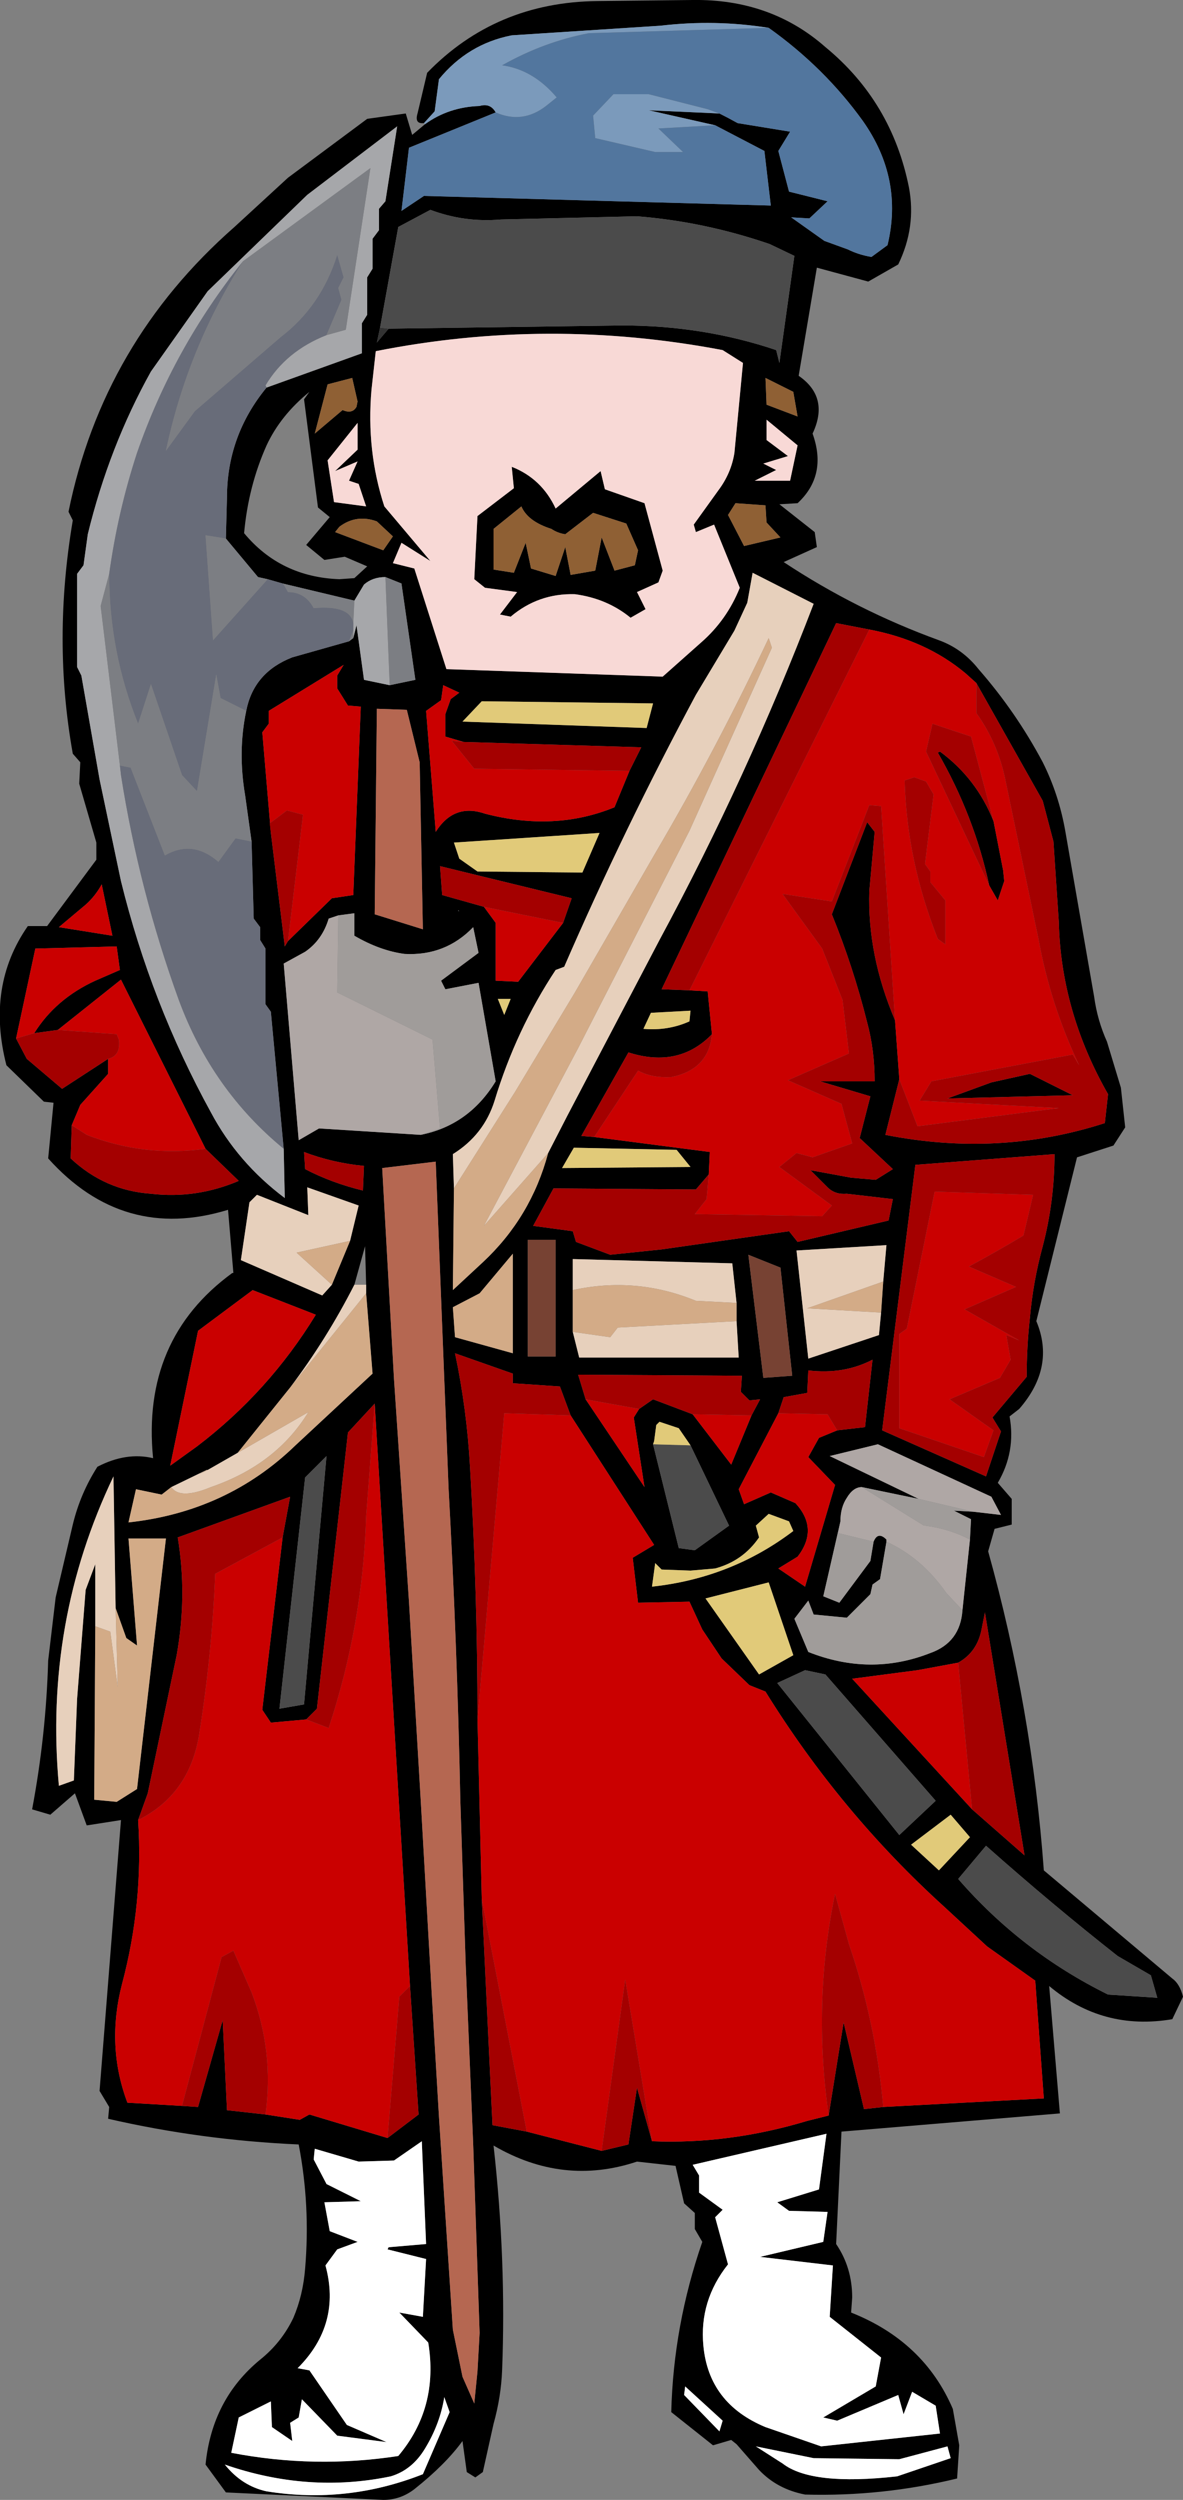 <?xml version="1.0" encoding="UTF-8" standalone="no"?>
<svg xmlns:xlink="http://www.w3.org/1999/xlink" height="116.75px" width="55.25px" xmlns="http://www.w3.org/2000/svg">
  <rect width="100%" height="100%" fill="#808080" stroke="none"/>
  <g transform="matrix(1.0, 0.0, 0.0, 1.0, 27.6, 58.4)">
    <path d="M-7.8 -52.65 Q-8.25 -52.6 -8.1 -53.1 L-7.65 -55.0 Q-4.45 -58.3 0.3 -58.35 L4.75 -58.4 Q8.4 -58.45 10.95 -56.2 14.05 -53.65 14.85 -49.65 15.2 -47.8 14.35 -46.05 L12.95 -45.25 10.55 -45.9 9.7 -40.85 Q11.15 -39.85 10.35 -38.15 11.05 -36.2 9.65 -34.9 L8.8 -34.85 10.45 -33.55 10.55 -32.85 9.0 -32.15 Q12.4 -29.9 16.25 -28.5 17.35 -28.1 18.1 -27.15 19.85 -25.15 21.1 -22.8 21.85 -21.3 22.15 -19.6 L23.5 -11.85 Q23.65 -10.75 24.1 -9.75 L24.75 -7.6 24.95 -5.75 24.4 -4.9 22.7 -4.35 20.8 3.3 Q21.7 5.45 20.0 7.4 L19.55 7.75 Q19.85 9.4 19.0 10.85 L19.65 11.6 19.65 12.8 18.85 13.0 18.55 14.05 Q20.6 21.4 21.15 28.95 L27.15 34.0 Q27.5 34.25 27.65 34.85 L27.15 35.9 Q23.9 36.45 21.4 34.35 L21.9 40.3 11.7 41.15 11.45 46.4 Q12.2 47.5 12.2 48.9 L12.15 49.6 Q15.55 50.95 16.9 54.1 L17.2 55.8 17.1 57.35 Q13.6 58.2 10.0 58.1 8.7 57.85 7.85 56.95 L6.8 55.75 6.55 55.55 5.7 55.8 3.75 54.25 Q3.85 50.2 5.2 46.3 L4.85 45.7 4.85 44.95 4.35 44.5 3.95 42.75 2.15 42.55 Q-1.3 43.7 -4.55 41.8 -3.95 47.15 -4.15 52.3 -4.2 53.55 -4.55 54.8 L-5.05 57.05 -5.4 57.3 -5.8 57.05 -6.0 55.6 Q-6.8 56.7 -8.25 57.85 -8.9 58.35 -9.7 58.35 L-17.05 58.0 -18.0 56.7 Q-17.7 53.65 -15.45 51.8 -14.45 51.0 -13.9 49.85 -13.45 48.8 -13.35 47.55 -13.1 44.6 -13.65 41.75 -18.2 41.55 -22.55 40.55 L-22.5 40.0 -22.95 39.25 -21.95 26.6 -23.55 26.85 -24.1 25.35 -25.25 26.35 -26.1 26.1 Q-25.45 22.65 -25.35 19.15 L-25.0 16.2 -24.2 12.8 Q-23.85 11.35 -23.05 10.1 -21.7 9.4 -20.45 9.7 -21.0 4.15 -16.75 1.05 L-16.7 1.05 -16.95 -1.9 Q-21.85 -0.4 -25.35 -4.3 L-25.1 -6.9 -25.55 -6.95 -27.3 -8.65 Q-28.25 -12.35 -26.3 -15.15 L-25.4 -15.15 -23.1 -18.25 -23.1 -19.05 -23.9 -21.8 -23.85 -22.8 -24.2 -23.2 Q-25.15 -28.5 -24.2 -34.1 L-24.4 -34.5 Q-22.8 -42.4 -16.65 -47.8 L-14.15 -50.1 -10.45 -52.85 -8.65 -53.1 -8.35 -52.1 -7.75 -52.6 Q-6.65 -53.4 -5.2 -53.45 -4.7 -53.6 -4.45 -53.15 L-8.5 -51.5 -8.85 -48.55 -7.8 -49.25 8.4 -48.8 8.1 -51.35 5.8 -52.55 2.7 -53.25 6.0 -53.1 Q6.4 -52.9 6.85 -52.65 L9.3 -52.25 8.75 -51.35 9.25 -49.45 11.05 -49.0 10.2 -48.2 9.35 -48.25 10.9 -47.15 12.0 -46.75 Q12.5 -46.5 13.1 -46.4 L13.85 -46.95 Q14.6 -50.05 12.7 -52.75 10.9 -55.25 8.3 -57.1 5.8 -57.5 3.25 -57.2 L-3.7 -56.75 Q-5.75 -56.35 -7.1 -54.7 L-7.3 -53.2 -7.8 -52.65 M-9.45 -43.05 L1.45 -43.2 Q5.25 -43.2 8.65 -42.05 L8.8 -41.45 9.5 -46.45 8.35 -47.0 Q5.3 -48.05 2.15 -48.3 L-4.2 -48.15 Q-5.9 -48.0 -7.5 -48.6 L-9.0 -47.8 -9.85 -43.1 -10.0 -42.4 -9.45 -43.05 M7.1 -41.45 L6.15 -42.05 Q-2.0 -43.6 -10.05 -42.0 L-10.25 -40.2 Q-10.5 -37.35 -9.65 -34.75 L-7.5 -32.2 -8.85 -33.05 -9.25 -32.1 -8.25 -31.85 -6.75 -27.15 3.35 -26.8 5.15 -28.4 Q6.35 -29.45 6.95 -30.95 L5.75 -33.9 4.9 -33.55 4.8 -33.9 5.95 -35.5 Q6.55 -36.3 6.7 -37.25 L7.1 -41.45 M9.45 -40.1 L8.15 -40.75 8.2 -39.5 9.65 -38.95 9.45 -40.1 M8.2 -38.8 L8.2 -37.85 9.2 -37.1 8.05 -36.75 8.65 -36.45 7.65 -35.95 9.3 -35.95 9.65 -37.6 8.2 -38.8 M6.75 -34.9 L6.4 -34.35 7.15 -32.9 8.85 -33.3 8.2 -34.0 8.15 -34.8 6.75 -34.9 M0.65 -35.55 L2.5 -34.9 3.35 -31.75 3.15 -31.2 2.15 -30.75 2.55 -29.95 1.85 -29.55 Q0.75 -30.45 -0.75 -30.65 -2.45 -30.7 -3.75 -29.6 L-4.25 -29.7 -3.45 -30.75 -4.95 -30.95 -5.45 -31.35 -5.3 -34.3 -3.6 -35.6 -3.7 -36.6 Q-2.3 -36.05 -1.65 -34.65 L0.45 -36.4 0.65 -35.55 M1.1 -31.75 L2.05 -32.0 2.2 -32.7 1.65 -33.95 0.1 -34.45 -1.2 -33.45 Q-1.55 -33.5 -1.85 -33.7 -2.95 -34.05 -3.25 -34.75 L-4.55 -33.7 -4.55 -31.8 -3.6 -31.65 -3.05 -33.05 -2.8 -31.85 -1.65 -31.5 -1.2 -32.85 -0.95 -31.55 0.2 -31.75 0.5 -33.3 1.1 -31.75 M-2.0 -4.55 L-1.1 -6.3 3.2 -14.5 Q7.3 -22.1 10.4 -30.2 L7.55 -31.65 7.3 -30.25 6.7 -28.95 4.9 -25.95 Q1.55 -19.7 -1.25 -13.25 L-1.65 -13.1 Q-3.5 -10.3 -4.5 -7.0 -5.0 -5.4 -6.45 -4.5 L-6.4 -2.9 -6.45 1.85 -5.05 0.55 Q-2.8 -1.55 -2.0 -4.55 M18.0 -26.5 L17.5 -26.95 Q15.65 -28.5 13.0 -29.0 L11.45 -29.3 3.3 -12.2 4.6 -12.15 5.45 -12.1 5.65 -10.1 Q4.1 -8.5 1.75 -9.25 L-0.45 -5.35 0.15 -5.3 5.55 -4.6 5.5 -3.55 4.9 -2.85 -1.75 -2.9 -2.7 -1.15 -0.85 -0.9 -0.7 -0.4 0.9 0.2 3.3 -0.05 9.25 -0.9 9.65 -0.4 13.9 -1.4 14.1 -2.4 11.95 -2.65 Q11.4 -2.6 11.05 -2.95 L10.25 -3.75 12.15 -3.4 13.3 -3.3 14.1 -3.8 12.55 -5.25 13.05 -7.2 10.7 -7.9 13.25 -7.9 Q13.25 -9.35 12.9 -10.65 12.25 -13.25 11.25 -15.7 L12.9 -20.0 13.25 -19.55 13.0 -16.8 Q12.9 -13.8 14.2 -10.75 L14.4 -8.0 13.75 -5.4 Q19.05 -4.35 24.0 -5.95 L24.15 -7.3 Q21.95 -11.15 21.85 -15.35 L21.6 -19.1 21.1 -21.0 18.0 -26.5 M18.6 -17.05 Q17.9 -20.3 16.2 -23.25 L16.3 -23.3 Q18.0 -22.05 18.8 -20.05 L19.25 -17.75 19.3 -17.25 19.0 -16.35 18.6 -17.05 M1.8 -22.4 L2.35 -23.5 -5.95 -23.75 -6.8 -24.0 -6.8 -25.05 -6.55 -25.75 -6.15 -26.05 -6.9 -26.4 -7.0 -25.7 -7.7 -25.2 -7.25 -19.55 Q-6.4 -20.9 -4.95 -20.4 -1.7 -19.55 1.1 -20.7 L1.8 -22.4 M4.65 -3.9 L4.0 -4.7 -0.8 -4.8 -1.35 -3.85 4.65 -3.9 M4.6 -10.7 L4.65 -11.2 2.8 -11.1 2.45 -10.35 Q3.6 -10.25 4.6 -10.7 M21.1 -0.2 Q21.65 -2.3 21.65 -4.5 L15.15 -4.0 13.6 8.4 18.45 10.55 19.15 8.45 18.75 7.8 20.35 5.9 Q20.35 4.5 20.5 3.15 20.65 1.45 21.1 -0.2 M16.65 -7.1 L18.7 -7.85 20.5 -8.25 22.5 -7.25 16.65 -7.1 M2.6 -24.4 L2.9 -25.55 -5.1 -25.65 -6.0 -24.7 2.6 -24.4 M-15.15 -40.3 L-10.7 -41.9 -10.7 -43.3 -10.45 -43.7 -10.45 -45.45 -10.2 -45.85 -10.2 -47.25 -9.9 -47.65 -9.9 -48.65 -9.6 -49.0 -9.05 -52.5 -13.25 -49.3 -17.9 -44.8 -20.55 -41.05 Q-22.5 -37.55 -23.5 -33.45 L-23.7 -32.0 -24.0 -31.6 -24.0 -27.25 -23.8 -26.85 -22.95 -22.0 -21.95 -17.25 Q-20.55 -11.55 -17.75 -6.45 -16.5 -4.1 -14.3 -2.45 L-14.35 -4.75 -14.95 -11.15 -15.2 -11.5 -15.2 -14.1 -15.45 -14.5 -15.45 -15.1 -15.75 -15.5 -15.85 -19.1 -16.15 -21.25 Q-16.5 -23.3 -16.1 -25.2 -15.75 -27.0 -13.95 -27.7 L-11.3 -28.45 -11.1 -28.6 -10.95 -29.2 -10.6 -26.65 -9.4 -26.4 -8.2 -26.65 -8.85 -31.15 -9.6 -31.45 Q-10.2 -31.45 -10.6 -31.1 L-11.05 -30.35 -14.4 -31.15 -15.1 -31.35 -15.55 -31.45 -17.05 -33.25 -17.0 -35.15 Q-17.0 -38.05 -15.15 -40.3 M-11.15 -40.75 L-12.3 -40.45 -12.9 -38.15 -11.6 -39.25 Q-11.15 -39.05 -10.95 -39.4 L-10.9 -39.65 -11.15 -40.75 M-13.15 -40.1 Q-14.5 -39.0 -15.15 -37.6 -16.0 -35.7 -16.2 -33.5 -14.5 -31.45 -11.75 -31.35 L-11.05 -31.4 -10.45 -31.95 -11.5 -32.4 -12.45 -32.25 -13.3 -32.95 -12.2 -34.25 -12.75 -34.7 -13.4 -39.75 -13.15 -40.1 M-10.9 -37.4 L-10.9 -38.65 -12.3 -36.9 -12.0 -34.95 -10.5 -34.75 -10.85 -35.8 -11.3 -35.95 -10.9 -36.85 -11.95 -36.4 -10.9 -37.4 M-11.75 -33.8 L-11.95 -33.55 -9.7 -32.7 -9.25 -33.35 -10.0 -34.05 Q-10.95 -34.4 -11.75 -33.8 M-14.15 -14.45 L-12.1 -16.45 -11.1 -16.6 -10.75 -25.4 -11.35 -25.45 -11.85 -26.25 -11.85 -26.85 -11.55 -27.35 -15.05 -25.2 -15.05 -24.6 -15.35 -24.2 -14.95 -19.5 -14.3 -14.2 -14.15 -14.45 M-8.6 -25.25 L-10.0 -25.3 -10.1 -15.7 -7.85 -15.0 -8.0 -22.8 -8.6 -25.25 M-26.0 -10.15 Q-25.0 -11.75 -23.15 -12.6 L-22.0 -13.1 -22.15 -14.2 -25.95 -14.1 -26.85 -9.9 -26.35 -8.95 -24.7 -7.55 -22.55 -8.95 -22.55 -8.25 -23.85 -6.8 -24.25 -5.85 -24.3 -4.3 Q-22.7 -2.8 -20.55 -2.65 -18.45 -2.4 -16.45 -3.25 L-18.0 -4.75 -21.95 -12.65 -24.9 -10.3 -26.0 -10.15 M-24.85 -15.1 L-22.35 -14.7 -22.85 -17.1 Q-23.15 -16.55 -23.6 -16.15 L-24.85 -15.1 M-1.3 -15.3 L-0.9 -16.45 -7.05 -17.95 -6.95 -16.6 -5.0 -16.05 -4.45 -15.3 -4.45 -12.6 -3.4 -12.55 -1.3 -15.3 M-6.15 -18.3 L-5.3 -17.7 -0.4 -17.65 0.4 -19.5 -6.4 -19.05 -6.15 -18.3 M-6.15 -15.85 L-6.2 -15.9 -6.2 -15.85 -6.15 -15.85 M-7.95 -5.4 Q-5.7 -5.85 -4.45 -7.9 L-5.25 -12.5 -6.8 -12.2 -7.0 -12.6 -5.25 -13.9 -5.5 -15.1 Q-6.8 -13.75 -8.7 -13.85 -9.85 -14.0 -11.05 -14.7 L-11.05 -15.75 -11.8 -15.65 -12.25 -15.5 Q-12.55 -14.5 -13.35 -13.95 L-14.35 -13.4 -13.65 -5.15 -12.7 -5.7 -7.95 -5.4 M-11.25 -0.45 L-10.85 -2.1 -13.25 -2.95 -13.2 -1.65 -15.6 -2.6 -15.95 -2.25 -16.35 0.45 -12.55 2.1 -12.1 1.6 -11.25 -0.45 M-13.4 -4.6 L-13.35 -3.8 Q-12.1 -3.15 -10.65 -2.8 L-10.6 -3.95 Q-12.1 -4.1 -13.4 -4.6 M-4.35 -11.75 L-4.05 -11.0 -3.75 -11.75 -4.35 -11.75 M-7.25 -4.15 L-9.75 -3.85 -9.2 6.0 -8.5 16.4 -7.95 25.7 -7.45 34.5 -7.1 40.45 -6.45 50.4 -6.0 52.6 -5.45 53.85 -5.3 52.35 -5.2 50.55 -5.5 41.75 -5.85 33.35 -6.1 25.7 Q-6.25 18.35 -6.65 11.1 L-7.25 -4.15 M-1.65 -0.5 L-2.95 -0.5 -2.95 4.95 -1.65 4.95 -1.65 -0.5 M-3.65 4.8 L-3.65 0.15 -5.2 2.0 -6.45 2.65 -6.35 4.05 -3.65 4.8 M-0.85 3.8 L-0.55 5.0 6.9 5.0 6.8 3.3 6.8 2.45 6.6 0.6 -0.85 0.4 -0.85 1.85 -0.85 3.8 M-0.95 7.7 L-1.45 6.35 -3.65 6.2 -3.65 5.75 -6.35 4.8 Q-5.8 7.4 -5.65 10.1 -5.3 16.05 -5.3 21.9 L-5.1 30.3 -4.6 40.85 -3.0 41.15 0.5 42.05 1.75 41.75 2.15 39.1 2.85 41.6 Q6.45 41.75 10.1 40.65 L11.1 40.4 11.8 36.05 12.75 40.1 13.65 40.0 21.15 39.6 20.75 34.1 18.5 32.5 16.5 30.65 Q11.65 26.25 8.15 20.6 L7.4 20.3 6.1 19.05 5.2 17.7 4.6 16.4 2.2 16.45 1.95 14.35 2.95 13.75 -0.95 7.7 M7.5 7.7 L7.9 6.95 7.4 7.0 7.0 6.6 7.05 5.85 -0.6 5.8 -0.25 6.95 2.5 11.05 2.0 7.8 2.25 7.4 2.9 6.95 4.75 7.65 6.55 10.0 7.5 7.7 M-10.5 1.6 L-10.55 -0.2 -11.05 1.6 Q-12.35 4.15 -14.05 6.4 L-16.5 9.45 -17.9 10.25 -17.95 10.25 -19.6 11.05 -20.05 11.4 -21.25 11.15 -21.6 12.7 Q-17.0 12.2 -13.8 9.1 L-10.2 5.75 -10.5 2.0 -10.5 1.6 M-15.8 1.85 L-18.35 3.75 -19.65 10.05 -18.4 9.15 Q-15.05 6.6 -12.85 3.0 L-15.8 1.85 M-12.35 9.6 L-13.35 10.6 -14.55 21.4 -13.4 21.2 -12.35 9.6 M-10.1 7.15 L-11.35 8.5 -12.8 21.4 -13.3 21.9 -14.95 22.05 -15.35 21.45 -14.4 13.4 -14.05 11.5 -19.3 13.4 Q-18.85 16.1 -19.35 18.9 L-20.7 25.35 -21.15 26.6 Q-20.9 30.5 -21.9 34.25 -22.65 37.15 -21.65 39.8 L-19.1 39.95 -18.35 40.0 -17.2 35.95 -17.0 40.15 -15.2 40.35 -13.6 40.6 -13.15 40.35 -9.5 41.45 -8.05 40.35 -8.45 34.35 -10.1 7.15 M-23.15 17.55 L-23.2 25.65 -22.15 25.75 -21.2 25.15 -19.85 13.45 -21.6 13.45 -21.2 18.45 -21.7 18.1 -22.2 16.7 -22.3 10.55 Q-25.55 17.35 -24.85 25.0 L-24.15 24.75 -24.0 20.95 -23.6 15.85 -23.15 14.65 -23.15 17.55 M-10.85 42.55 L-12.9 41.95 -12.95 42.45 -12.35 43.6 -10.75 44.4 -12.45 44.45 -12.2 45.8 -10.9 46.3 -11.85 46.65 -12.4 47.4 Q-11.65 50.15 -13.7 52.2 L-13.15 52.3 -11.4 54.85 -9.55 55.65 -11.85 55.35 -13.5 53.65 -13.65 54.5 -14.05 54.75 -13.95 55.6 -14.9 54.95 -14.95 53.75 -16.45 54.5 -16.8 56.15 Q-12.9 56.9 -9.0 56.3 -7.1 54.05 -7.6 51.0 L-8.95 49.6 -7.85 49.8 -7.7 47.1 -9.5 46.65 -9.45 46.55 -7.7 46.4 -7.9 41.6 -9.2 42.5 -10.85 42.55 M-6.6 54.25 L-6.85 53.55 Q-7.05 54.8 -7.75 55.95 -8.35 56.95 -9.35 57.25 -13.2 58.05 -17.1 56.7 -16.3 57.7 -15.15 57.95 -11.4 58.55 -7.85 57.15 L-6.6 54.25 M13.55 2.9 L13.65 1.45 13.8 -0.25 9.6 0.0 10.15 5.05 13.45 3.95 13.55 2.9 M11.5 8.4 L12.8 8.25 13.15 5.1 Q11.8 5.8 10.15 5.6 L10.1 6.65 9.0 6.85 8.75 7.6 6.9 11.15 7.15 11.85 8.4 11.3 9.55 11.8 Q10.65 13.0 9.65 14.3 L8.75 14.85 10.0 15.7 11.4 10.95 10.15 9.65 10.65 8.75 11.5 8.4 M12.65 11.05 Q12.25 11.05 11.95 11.55 11.65 12.0 11.65 12.65 L10.85 16.15 11.6 16.45 13.05 14.5 13.2 13.6 Q13.4 13.1 13.8 13.5 L13.8 13.6 13.5 15.35 13.15 15.6 13.05 16.05 11.95 17.15 10.4 17.0 10.15 16.35 9.5 17.2 10.15 18.75 Q13.05 19.9 15.85 18.8 17.25 18.3 17.35 16.8 L17.7 13.5 17.75 12.55 16.95 12.15 17.85 12.2 19.15 12.35 18.7 11.5 13.4 9.05 11.15 9.6 15.3 11.6 12.65 11.05 M8.85 0.8 L7.35 0.2 8.05 5.95 9.4 5.85 8.85 0.8 M4.65 9.1 L4.1 8.3 3.2 8.0 3.05 8.15 2.95 8.9 2.9 9.05 4.1 13.9 4.85 14.0 6.45 12.85 4.65 9.1 M9.45 13.1 L9.25 12.65 8.3 12.3 7.7 12.85 7.85 13.4 Q7.1 14.5 5.8 14.85 L4.65 14.95 3.3 14.9 3.0 14.6 2.85 15.7 Q6.55 15.3 9.45 13.1 M8.3 15.5 L5.35 16.25 7.85 19.8 9.45 18.9 8.3 15.5 M10.0 19.6 L8.7 20.2 14.4 27.3 16.1 25.7 10.95 19.8 10.0 19.6 M17.8 26.1 L20.25 28.25 18.4 16.9 18.25 17.65 Q18.05 18.75 17.15 19.25 L15.25 19.6 12.2 20.0 17.8 26.1 M17.7 27.4 L16.8 26.35 14.95 27.75 16.25 28.95 17.7 27.4 M18.45 27.8 L17.15 29.35 Q20.1 32.75 24.15 34.75 L26.45 34.9 26.15 33.85 24.6 32.95 Q21.55 30.55 18.45 27.8 M4.75 42.7 L5.05 43.2 5.05 44.0 6.15 44.8 5.8 45.15 6.4 47.35 Q5.05 49.05 5.25 51.15 5.5 53.85 8.15 54.95 L10.75 55.85 16.3 55.25 16.1 53.95 15.0 53.3 14.6 54.35 14.35 53.45 11.5 54.65 10.85 54.5 13.3 53.05 13.55 51.7 11.15 49.8 11.3 47.4 7.9 47.0 10.85 46.3 11.05 44.9 9.25 44.85 8.7 44.45 10.65 43.85 11.0 41.25 4.75 42.7 M6.0 55.15 L6.15 54.65 4.4 53.05 4.35 53.45 6.0 55.15 M14.4 56.45 L10.4 56.4 7.7 55.85 8.95 56.65 Q10.3 57.7 14.3 57.25 L16.8 56.4 16.65 55.85 14.4 56.45" fill="#000000" fill-rule="evenodd" stroke="none"/>
    <path d="M-7.8 -52.65 L-7.3 -53.2 -7.1 -54.7 Q-5.75 -56.35 -3.7 -56.75 L3.25 -57.2 Q5.8 -57.5 8.3 -57.1 L-0.1 -56.85 Q-2.2 -56.45 -4.15 -55.35 -2.7 -55.15 -1.6 -53.85 L-2.1 -53.45 Q-3.2 -52.6 -4.45 -53.15 -4.7 -53.6 -5.2 -53.45 -6.65 -53.4 -7.75 -52.6 L-7.8 -52.65 M6.0 -53.1 L2.7 -53.25 5.8 -52.55 3.15 -52.4 4.3 -51.3 3.0 -51.3 0.2 -51.95 0.1 -53.0 1.05 -54.0 2.7 -54.0 5.45 -53.3 6.0 -53.1" fill="#7b9abb" fill-rule="evenodd" stroke="none"/>
    <path d="M8.3 -57.1 Q10.9 -55.25 12.7 -52.75 14.6 -50.05 13.85 -46.95 L13.1 -46.4 Q12.5 -46.5 12.0 -46.75 L10.9 -47.15 9.35 -48.25 10.2 -48.2 11.05 -49.0 9.25 -49.45 8.75 -51.35 9.3 -52.25 6.85 -52.65 Q6.4 -52.9 6.0 -53.1 L5.45 -53.3 2.7 -54.0 1.05 -54.0 0.1 -53.0 0.2 -51.95 3.0 -51.3 4.3 -51.3 3.15 -52.4 5.8 -52.55 8.1 -51.35 8.4 -48.8 -7.8 -49.25 -8.85 -48.55 -8.5 -51.5 -4.45 -53.15 Q-3.2 -52.6 -2.1 -53.45 L-1.6 -53.85 Q-2.7 -55.15 -4.15 -55.35 -2.2 -56.45 -0.1 -56.85 L8.3 -57.1" fill="#52769e" fill-rule="evenodd" stroke="none"/>
    <path d="M-9.85 -43.1 L-9.0 -47.8 -7.5 -48.6 Q-5.9 -48.0 -4.2 -48.15 L2.15 -48.3 Q5.3 -48.05 8.35 -47.0 L9.5 -46.45 8.8 -41.45 8.65 -42.05 Q5.25 -43.2 1.45 -43.2 L-9.45 -43.05 -9.85 -43.1 M-12.35 9.6 L-13.4 21.2 -14.55 21.4 -13.35 10.6 -12.35 9.6 M2.9 9.05 L4.65 9.1 6.45 12.85 4.85 14.0 4.1 13.9 2.9 9.05 M10.0 19.6 L10.95 19.8 16.1 25.7 14.4 27.3 8.7 20.2 10.0 19.6 M18.45 27.8 Q21.55 30.55 24.6 32.95 L26.15 33.85 26.45 34.9 24.15 34.75 Q20.1 32.75 17.15 29.35 L18.45 27.8" fill="#4b4b4b" fill-rule="evenodd" stroke="none"/>
    <path d="M7.1 -41.45 L6.7 -37.25 Q6.55 -36.3 5.95 -35.5 L4.8 -33.9 4.9 -33.55 5.75 -33.9 6.95 -30.95 Q6.35 -29.45 5.15 -28.4 L3.35 -26.8 -6.75 -27.15 -8.25 -31.85 -9.25 -32.1 -8.85 -33.05 -7.5 -32.2 -9.65 -34.75 Q-10.5 -37.35 -10.25 -40.2 L-10.05 -42.0 Q-2.0 -43.6 6.15 -42.05 L7.1 -41.45 M8.2 -38.8 L9.65 -37.6 9.3 -35.95 7.65 -35.95 8.65 -36.45 8.05 -36.75 9.2 -37.1 8.2 -37.85 8.2 -38.8 M0.65 -35.55 L0.45 -36.4 -1.65 -34.65 Q-2.3 -36.05 -3.7 -36.6 L-3.6 -35.6 -5.3 -34.3 -5.45 -31.35 -4.95 -30.95 -3.45 -30.75 -4.25 -29.7 -3.75 -29.6 Q-2.45 -30.7 -0.75 -30.65 0.75 -30.45 1.85 -29.55 L2.55 -29.95 2.15 -30.75 3.15 -31.2 3.35 -31.75 2.5 -34.9 0.65 -35.55 M-10.9 -37.4 L-11.95 -36.4 -10.9 -36.85 -11.3 -35.95 -10.85 -35.8 -10.5 -34.75 -12.0 -34.95 -12.3 -36.9 -10.9 -38.65 -10.9 -37.4" fill="#f8d9d6" fill-rule="evenodd" stroke="none"/>
    <path d="M9.45 -40.1 L9.65 -38.95 8.2 -39.5 8.15 -40.75 9.45 -40.1 M6.75 -34.9 L8.15 -34.8 8.2 -34.0 8.85 -33.3 7.15 -32.9 6.4 -34.35 6.75 -34.9 M1.1 -31.75 L0.5 -33.3 0.2 -31.75 -0.95 -31.55 -1.2 -32.85 -1.65 -31.5 -2.8 -31.85 -3.05 -33.05 -3.6 -31.65 -4.55 -31.8 -4.55 -33.7 -3.25 -34.75 Q-2.95 -34.05 -1.85 -33.7 -1.55 -33.5 -1.2 -33.45 L0.1 -34.45 1.65 -33.95 2.2 -32.7 2.05 -32.0 1.1 -31.75 M-11.15 -40.75 L-10.9 -39.65 -10.95 -39.4 Q-11.15 -39.05 -11.6 -39.25 L-12.9 -38.15 -12.3 -40.45 -11.15 -40.75 M-11.75 -33.8 Q-10.95 -34.4 -10.0 -34.05 L-9.25 -33.35 -9.7 -32.7 -11.95 -33.55 -11.75 -33.8" fill="#8f6034" fill-rule="evenodd" stroke="none"/>
    <path d="M-6.4 -2.9 L-6.45 -4.5 Q-5.0 -5.4 -4.5 -7.0 -3.5 -10.3 -1.65 -13.1 L-1.25 -13.25 Q1.55 -19.7 4.9 -25.95 L6.7 -28.95 7.3 -30.25 7.55 -31.65 10.4 -30.2 Q7.3 -22.1 3.2 -14.5 L-1.1 -6.3 -2.0 -4.55 -5.0 -1.15 -0.6 -9.45 4.6 -19.6 8.45 -28.15 8.3 -28.6 Q5.85 -23.4 3.0 -18.55 L-0.75 -12.05 -3.55 -7.4 -6.4 -2.9 M-12.1 1.6 L-12.55 2.1 -16.35 0.45 -15.95 -2.25 -15.6 -2.6 -13.2 -1.65 -13.25 -2.95 -10.85 -2.1 -11.25 -0.45 -13.75 0.1 -12.1 1.6 M6.8 3.3 L6.9 5.0 -0.55 5.0 -0.85 3.8 0.9 4.05 1.25 3.6 6.8 3.3 M-0.85 1.85 L-0.85 0.4 6.6 0.6 6.8 2.45 4.9 2.35 Q2.1 1.2 -0.85 1.85 M-11.05 1.6 L-10.5 1.6 -10.5 2.0 -14.05 6.4 Q-12.35 4.15 -11.05 1.6 M-19.6 11.05 L-17.95 10.25 -18.3 10.45 -17.9 10.25 -16.5 9.45 -13.2 7.55 Q-14.7 10.0 -17.75 11.05 -19.2 11.65 -19.6 11.05 M-22.2 16.7 L-22.1 20.4 -22.45 17.8 -23.15 17.55 -23.15 14.65 -23.6 15.85 -24.0 20.95 -24.15 24.75 -24.85 25.0 Q-25.55 17.35 -22.3 10.55 L-22.2 16.7 M13.55 2.9 L13.45 3.95 10.15 5.05 9.6 0.0 13.8 -0.25 13.65 1.45 10.1 2.7 13.55 2.9" fill="#e7d0bc" fill-rule="evenodd" stroke="none"/>
    <path d="M-6.4 -2.9 L-3.55 -7.4 -0.75 -12.05 3.0 -18.55 Q5.85 -23.4 8.3 -28.6 L8.45 -28.15 4.6 -19.6 -0.6 -9.45 -5.0 -1.15 -2.0 -4.55 Q-2.8 -1.55 -5.05 0.55 L-6.45 1.85 -6.4 -2.9 M-11.25 -0.45 L-12.1 1.6 -13.75 0.1 -11.25 -0.45 M-3.65 4.8 L-6.35 4.05 -6.45 2.65 -5.2 2.0 -3.65 0.15 -3.65 4.8 M6.8 3.3 L1.25 3.6 0.9 4.05 -0.85 3.8 -0.85 1.85 Q2.1 1.2 4.9 2.35 L6.8 2.45 6.8 3.3 M-14.05 6.4 L-10.5 2.0 -10.2 5.75 -13.8 9.1 Q-17.0 12.2 -21.6 12.7 L-21.25 11.15 -20.05 11.4 -19.6 11.05 Q-19.2 11.65 -17.75 11.05 -14.7 10.0 -13.2 7.55 L-16.5 9.45 -14.05 6.4 M-17.95 10.25 L-17.9 10.25 -18.3 10.45 -17.95 10.25 M-23.15 17.55 L-22.45 17.8 -22.1 20.4 -22.2 16.7 -21.7 18.1 -21.2 18.45 -21.6 13.45 -19.85 13.45 -21.2 25.15 -22.15 25.75 -23.2 25.65 -23.15 17.55 M13.65 1.45 L13.55 2.9 10.1 2.7 13.65 1.45" fill="#d3ab87" fill-rule="evenodd" stroke="none"/>
    <path d="M18.0 -26.5 L18.0 -25.1 Q19.0 -23.7 19.35 -22.0 L20.9 -14.55 Q21.45 -11.5 22.8 -8.65 L22.5 -9.15 15.9 -7.9 15.35 -7.0 21.85 -6.65 15.25 -5.8 14.4 -8.0 14.2 -10.75 13.55 -20.75 13.0 -20.8 11.25 -16.3 8.95 -16.65 10.8 -14.1 11.75 -11.7 12.05 -9.2 9.2 -7.95 11.7 -6.85 12.2 -5.0 10.35 -4.35 9.6 -4.55 8.8 -3.9 11.25 -2.1 10.8 -1.6 4.85 -1.7 5.4 -2.4 5.5 -3.55 5.55 -4.6 0.15 -5.3 2.2 -8.4 Q2.85 -8.05 3.75 -8.1 5.5 -8.45 5.65 -10.1 L5.45 -12.1 4.6 -12.15 13.0 -29.0 Q15.65 -28.5 17.5 -26.95 L18.0 -26.5 M15.65 -21.9 L15.1 -22.1 14.65 -21.95 Q14.75 -18.2 16.2 -14.55 L16.55 -14.3 16.55 -16.35 15.85 -17.2 15.85 -17.7 15.6 -18.05 16.0 -21.3 15.65 -21.9 M18.8 -20.05 L17.75 -24.0 15.95 -24.6 15.65 -23.3 18.6 -17.05 19.0 -16.35 19.3 -17.25 19.25 -17.75 18.8 -20.05 M1.8 -22.4 L1.1 -20.7 Q-1.7 -19.55 -4.95 -20.4 -6.4 -20.9 -7.25 -19.55 L-7.7 -25.2 -7.0 -25.7 -6.9 -26.4 -6.15 -26.05 -6.55 -25.75 -6.8 -25.05 -6.8 -24.0 -5.95 -23.75 -6.5 -23.8 -5.45 -22.5 1.8 -22.4 M20.65 -2.6 L20.2 -0.7 Q18.95 0.05 17.65 0.75 L19.85 1.7 17.45 2.75 20.0 4.2 19.4 3.95 19.6 5.1 19.1 5.95 16.75 6.95 18.8 8.4 18.35 9.65 14.4 8.3 14.4 3.9 14.75 3.65 16.05 -2.75 20.65 -2.6 M-14.95 -19.5 L-15.35 -24.2 -15.05 -24.6 -15.05 -25.2 -11.55 -27.35 -11.85 -26.85 -11.85 -26.25 -11.35 -25.45 -10.75 -25.4 -11.1 -16.6 -12.1 -16.45 -14.15 -14.45 -13.45 -20.35 -14.2 -20.55 -15.0 -19.95 -14.95 -19.5 M-24.85 -15.1 L-23.6 -16.15 Q-23.15 -16.55 -22.85 -17.1 L-22.35 -14.7 -24.85 -15.1 M-26.85 -9.9 L-25.95 -14.1 -22.15 -14.2 -22.0 -13.1 -23.15 -12.6 Q-25.0 -11.75 -26.0 -10.15 L-26.85 -9.9 M-24.9 -10.3 L-21.95 -12.65 -18.0 -4.75 Q-20.85 -4.35 -23.55 -5.4 L-24.25 -5.85 -23.85 -6.8 -22.55 -8.25 -22.55 -8.95 Q-21.95 -9.1 -22.05 -9.85 L-22.15 -10.1 -24.9 -10.3 M-1.3 -15.3 L-3.4 -12.55 -4.45 -12.6 -4.45 -15.3 -5.0 -16.05 -1.3 -15.3 M-5.3 21.9 L-4.05 7.6 -0.95 7.7 2.95 13.75 1.95 14.35 2.2 16.45 4.6 16.4 5.2 17.7 6.1 19.05 7.4 20.3 8.15 20.6 Q11.65 26.25 16.5 30.65 L18.5 32.5 20.75 34.1 21.15 39.6 13.65 40.0 Q13.3 36.05 12.05 32.4 L11.4 30.05 Q10.35 35.1 11.1 40.4 L10.1 40.65 Q6.45 41.75 2.85 41.6 L1.6 34.05 0.5 42.05 -3.0 41.15 -5.1 30.3 -5.3 21.9 M7.5 7.7 L6.55 10.0 4.75 7.65 7.5 7.7 M2.25 7.4 L2.0 7.8 2.5 11.05 -0.25 6.95 2.25 7.4 M-15.8 1.85 L-12.85 3.0 Q-15.05 6.6 -18.4 9.15 L-19.65 10.05 -18.35 3.75 -15.8 1.85 M-10.1 7.15 L-8.45 34.35 -8.95 34.85 -9.5 41.45 -13.15 40.35 -13.6 40.6 -15.2 40.35 Q-14.8 37.4 -15.85 34.65 L-16.7 32.7 -17.25 33.0 -19.1 39.95 -21.65 39.8 Q-22.65 37.15 -21.9 34.25 -20.9 30.5 -21.15 26.6 -18.75 25.4 -18.3 22.6 -17.7 18.85 -17.55 15.1 L-14.4 13.4 -15.35 21.45 -14.95 22.05 -13.3 21.9 -12.25 22.3 Q-10.65 17.45 -10.5 12.4 L-10.1 7.15 M11.5 8.4 L10.65 8.75 10.15 9.65 11.4 10.95 10.0 15.7 8.75 14.85 9.65 14.3 Q10.65 13.0 9.55 11.8 L8.4 11.3 7.15 11.85 6.9 11.15 8.75 7.6 11.05 7.65 11.5 8.4 M17.8 26.1 L12.2 20.0 15.25 19.6 17.15 19.25 17.8 26.1" fill="#ca0000" fill-rule="evenodd" stroke="none"/>
    <path d="M14.4 -8.0 L15.25 -5.8 21.85 -6.65 15.35 -7.0 15.9 -7.9 22.5 -9.15 22.8 -8.65 Q21.45 -11.5 20.9 -14.55 L19.35 -22.0 Q19.0 -23.7 18.0 -25.1 L18.0 -26.5 21.1 -21.0 21.6 -19.1 21.85 -15.35 Q21.95 -11.15 24.15 -7.3 L24.0 -5.95 Q19.05 -4.35 13.75 -5.4 L14.4 -8.0 M13.0 -29.0 L4.6 -12.15 3.3 -12.2 11.45 -29.3 13.0 -29.0 M5.65 -10.1 Q5.5 -8.45 3.75 -8.1 2.85 -8.05 2.2 -8.4 L0.15 -5.3 -0.45 -5.35 1.75 -9.25 Q4.1 -8.5 5.65 -10.1 M5.5 -3.55 L5.4 -2.4 4.85 -1.7 10.8 -1.6 11.25 -2.1 8.8 -3.9 9.6 -4.55 10.35 -4.35 12.2 -5.0 11.7 -6.85 9.2 -7.95 12.05 -9.2 11.75 -11.7 10.8 -14.1 8.95 -16.65 11.25 -16.3 13.0 -20.8 13.55 -20.75 14.2 -10.75 Q12.9 -13.8 13.0 -16.8 L13.25 -19.55 12.9 -20.0 11.25 -15.7 Q12.25 -13.25 12.9 -10.65 13.25 -9.35 13.25 -7.9 L10.7 -7.9 13.05 -7.2 12.55 -5.25 14.1 -3.8 13.3 -3.3 12.15 -3.4 10.25 -3.75 11.05 -2.95 Q11.4 -2.6 11.95 -2.65 L14.1 -2.4 13.9 -1.4 9.65 -0.4 9.25 -0.9 3.3 -0.05 0.9 0.2 -0.7 -0.4 -0.85 -0.9 -2.7 -1.15 -1.75 -2.9 4.9 -2.85 5.5 -3.55 M15.65 -21.9 L16.0 -21.3 15.6 -18.05 15.85 -17.7 15.85 -17.2 16.55 -16.35 16.55 -14.3 16.2 -14.55 Q14.75 -18.2 14.65 -21.95 L15.1 -22.1 15.65 -21.9 M18.8 -20.05 Q18.0 -22.05 16.3 -23.3 L16.2 -23.25 Q17.9 -20.3 18.6 -17.05 L15.65 -23.3 15.95 -24.6 17.75 -24.0 18.8 -20.05 M-5.95 -23.75 L2.35 -23.5 1.8 -22.4 -5.45 -22.5 -6.5 -23.8 -5.95 -23.75 M16.65 -7.1 L22.5 -7.25 20.5 -8.25 18.7 -7.85 16.65 -7.1 M21.1 -0.2 Q20.65 1.45 20.5 3.15 20.35 4.5 20.35 5.9 L18.75 7.8 19.15 8.45 18.45 10.55 13.6 8.4 15.15 -4.0 21.65 -4.5 Q21.65 -2.3 21.1 -0.2 M20.65 -2.6 L16.05 -2.75 14.75 3.65 14.4 3.9 14.4 8.3 18.35 9.65 18.8 8.4 16.75 6.95 19.1 5.95 19.6 5.1 19.4 3.95 20.0 4.2 17.45 2.75 19.85 1.7 17.65 0.75 Q18.95 0.05 20.2 -0.7 L20.65 -2.6 M-14.15 -14.45 L-14.3 -14.2 -14.95 -19.5 -15.0 -19.95 -14.2 -20.55 -13.45 -20.35 -14.15 -14.45 M-26.0 -10.15 L-24.9 -10.3 -22.15 -10.1 -22.05 -9.85 Q-21.95 -9.1 -22.55 -8.95 L-24.7 -7.55 -26.35 -8.95 -26.85 -9.9 -26.0 -10.15 M-18.0 -4.75 L-16.45 -3.25 Q-18.45 -2.4 -20.55 -2.65 -22.7 -2.8 -24.3 -4.3 L-24.25 -5.85 -23.55 -5.4 Q-20.85 -4.35 -18.0 -4.75 M-5.0 -16.05 L-6.95 -16.6 -7.05 -17.95 -0.9 -16.45 -1.3 -15.3 -5.0 -16.05 M-13.4 -4.6 Q-12.1 -4.1 -10.6 -3.95 L-10.65 -2.8 Q-12.1 -3.15 -13.35 -3.8 L-13.4 -4.6 M-0.95 7.7 L-4.05 7.6 -5.3 21.9 Q-5.3 16.05 -5.65 10.1 -5.8 7.4 -6.35 4.8 L-3.65 5.75 -3.65 6.2 -1.45 6.35 -0.95 7.7 M-5.1 30.3 L-3.0 41.15 -4.6 40.85 -5.1 30.3 M0.5 42.05 L1.6 34.05 2.85 41.6 2.15 39.1 1.75 41.75 0.5 42.05 M11.1 40.4 Q10.35 35.1 11.4 30.05 L12.05 32.4 Q13.3 36.05 13.65 40.0 L12.75 40.1 11.8 36.05 11.1 40.4 M-0.25 6.95 L-0.6 5.8 7.05 5.85 7.0 6.6 7.4 7.0 7.9 6.95 7.5 7.7 4.75 7.65 2.9 6.95 2.25 7.4 -0.25 6.95 M-13.3 21.9 L-12.8 21.4 -11.35 8.5 -10.1 7.15 -10.5 12.4 Q-10.65 17.45 -12.25 22.3 L-13.3 21.9 M-8.45 34.35 L-8.05 40.35 -9.5 41.45 -8.95 34.85 -8.45 34.35 M-15.2 40.35 L-17.0 40.15 -17.2 35.95 -18.35 40.0 -19.1 39.95 -17.25 33.0 -16.7 32.7 -15.85 34.65 Q-14.8 37.4 -15.2 40.35 M-21.15 26.6 L-20.7 25.35 -19.35 18.9 Q-18.85 16.1 -19.3 13.4 L-14.05 11.5 -14.4 13.4 -17.55 15.1 Q-17.7 18.85 -18.3 22.6 -18.75 25.4 -21.15 26.6 M8.75 7.6 L9.0 6.85 10.1 6.65 10.15 5.6 Q11.8 5.8 13.15 5.1 L12.8 8.25 11.5 8.4 11.05 7.65 8.75 7.6 M17.15 19.25 Q18.05 18.75 18.25 17.65 L18.4 16.9 20.25 28.25 17.8 26.1 17.15 19.25" fill="#a40000" fill-rule="evenodd" stroke="none"/>
    <path d="M4.6 -10.7 Q3.6 -10.25 2.45 -10.35 L2.8 -11.1 4.65 -11.2 4.6 -10.7 M4.65 -3.9 L-1.35 -3.85 -0.8 -4.8 4.0 -4.7 4.65 -3.9 M2.6 -24.4 L-6.0 -24.7 -5.1 -25.65 2.9 -25.55 2.6 -24.4 M-6.15 -18.3 L-6.4 -19.05 0.4 -19.5 -0.4 -17.65 -5.3 -17.7 -6.15 -18.3 M-4.35 -11.75 L-3.75 -11.75 -4.05 -11.0 -4.35 -11.75 M2.9 9.05 L2.95 8.9 3.05 8.15 3.2 8.0 4.1 8.3 4.65 9.1 2.9 9.05 M8.3 15.5 L9.45 18.9 7.85 19.8 5.35 16.25 8.3 15.5 M9.45 13.1 Q6.55 15.3 2.85 15.7 L3.0 14.6 3.3 14.9 4.65 14.95 5.8 14.85 Q7.1 14.5 7.85 13.4 L7.7 12.85 8.3 12.3 9.25 12.65 9.45 13.1 M17.7 27.4 L16.25 28.95 14.95 27.75 16.8 26.35 17.7 27.4" fill="#e1ca79" fill-rule="evenodd" stroke="none"/>
    <path d="M-7.95 -5.4 L-12.7 -5.7 -13.65 -5.15 -14.35 -13.4 -13.35 -13.95 Q-12.55 -14.5 -12.25 -15.5 L-11.8 -15.65 -11.85 -12.05 -7.4 -9.85 -7.05 -5.7 -7.95 -5.4 M11.65 12.65 Q11.65 12.0 11.95 11.55 12.25 11.05 12.65 11.05 L15.55 12.85 15.6 12.85 Q16.75 13.0 17.7 13.5 L17.35 16.8 16.6 16.0 Q15.45 14.35 13.8 13.6 L13.8 13.5 Q13.4 13.1 13.2 13.6 L11.55 13.2 11.65 12.65 M15.3 11.6 L11.15 9.6 13.4 9.05 18.7 11.5 19.15 12.35 17.85 12.2 15.3 11.6" fill="#afa7a5" fill-rule="evenodd" stroke="none"/>
    <path d="M-11.8 -15.65 L-11.05 -15.75 -11.05 -14.7 Q-9.85 -14.0 -8.7 -13.85 -6.8 -13.75 -5.5 -15.1 L-5.25 -13.9 -7.0 -12.6 -6.8 -12.2 -5.25 -12.5 -4.45 -7.9 Q-5.7 -5.85 -7.95 -5.4 L-7.05 -5.7 -7.4 -9.85 -11.85 -12.05 -11.8 -15.65 M12.65 11.05 L15.3 11.6 17.85 12.2 16.95 12.15 17.75 12.55 17.7 13.5 Q16.75 13.0 15.6 12.85 L15.55 12.85 12.65 11.05 M17.35 16.8 Q17.25 18.3 15.85 18.8 13.05 19.9 10.15 18.75 L9.5 17.2 10.15 16.35 10.4 17.0 11.95 17.15 13.05 16.05 13.15 15.6 13.5 15.35 13.8 13.6 Q15.45 14.35 16.6 16.0 L17.35 16.8 M13.2 13.6 L13.05 14.5 11.6 16.45 10.85 16.15 11.65 12.65 11.55 13.2 13.2 13.6" fill="#a09c9a" fill-rule="evenodd" stroke="none"/>
    <path d="M-1.65 -0.5 L-1.65 4.95 -2.95 4.95 -2.95 -0.5 -1.65 -0.5 M8.85 0.8 L9.4 5.85 8.05 5.95 7.35 0.2 8.85 0.8" fill="#774233" fill-rule="evenodd" stroke="none"/>
    <path d="M-10.85 42.55 L-9.2 42.5 -7.9 41.6 -7.7 46.4 -9.45 46.55 -9.5 46.65 -7.7 47.1 -7.85 49.8 -8.95 49.6 -7.6 51.0 Q-7.1 54.05 -9.0 56.3 -12.9 56.9 -16.8 56.15 L-16.45 54.5 -14.95 53.75 -14.9 54.95 -13.95 55.6 -14.05 54.75 -13.65 54.5 -13.5 53.65 -11.85 55.35 -9.55 55.65 -11.4 54.85 -13.15 52.3 -13.7 52.2 Q-11.65 50.15 -12.4 47.4 L-11.85 46.65 -10.9 46.3 -12.2 45.8 -12.45 44.45 -10.75 44.4 -12.35 43.6 -12.95 42.45 -12.9 41.95 -10.85 42.55 M-6.6 54.25 L-7.85 57.15 Q-11.4 58.55 -15.15 57.95 -16.3 57.7 -17.1 56.7 -13.2 58.05 -9.35 57.25 -8.35 56.95 -7.75 55.95 -7.05 54.8 -6.85 53.55 L-6.6 54.25 M4.75 42.7 L11.0 41.25 10.65 43.85 8.7 44.45 9.25 44.85 11.05 44.9 10.85 46.3 7.9 47.0 11.3 47.4 11.15 49.8 13.55 51.7 13.3 53.05 10.85 54.5 11.5 54.65 14.35 53.45 14.6 54.35 15.0 53.3 16.1 53.95 16.3 55.25 10.75 55.85 8.15 54.95 Q5.5 53.85 5.25 51.15 5.05 49.05 6.4 47.35 L5.8 45.15 6.15 44.8 5.05 44.0 5.05 43.2 4.75 42.7 M14.4 56.45 L16.65 55.85 16.8 56.4 14.3 57.25 Q10.3 57.7 8.95 56.65 L7.7 55.85 10.4 56.4 14.4 56.45 M6.0 55.15 L4.35 53.45 4.4 53.05 6.15 54.65 6.0 55.15" fill="#ffffff" fill-rule="evenodd" stroke="none"/>
    <path d="M-14.35 -4.75 L-14.3 -2.45 Q-16.5 -4.1 -17.75 -6.45 -20.55 -11.55 -21.95 -17.25 L-22.95 -22.0 -23.8 -26.85 -24.0 -27.25 -24.0 -31.6 -23.7 -32.0 -23.5 -33.45 Q-22.5 -37.55 -20.55 -41.05 L-17.9 -44.8 -13.25 -49.3 -9.05 -52.5 -9.6 -49.0 -9.9 -48.65 -9.9 -47.65 -10.2 -47.25 -10.2 -45.85 -10.45 -45.45 -10.45 -43.7 -10.7 -43.3 -10.7 -41.9 -15.15 -40.3 -15.2 -40.4 Q-14.25 -42.0 -12.35 -42.75 L-11.45 -43.0 -10.3 -50.55 -16.25 -46.2 Q-19.5 -42.15 -21.2 -37.25 -22.1 -34.5 -22.5 -31.6 L-22.9 -30.1 -22.0 -22.65 -21.95 -22.2 Q-21.1 -16.8 -19.25 -11.7 -17.7 -7.5 -14.35 -4.75 M-11.05 -30.35 L-10.6 -31.1 Q-10.2 -31.45 -9.6 -31.45 L-9.4 -26.4 -10.6 -26.65 -10.95 -29.2 -11.1 -28.6 -11.1 -28.95 -11.1 -29.3 -11.05 -30.35" fill="#a6a7aa" fill-rule="evenodd" stroke="none"/>
    <path d="M-9.45 -43.05 L-10.0 -42.4 -9.85 -43.1 -9.45 -43.05" fill="#333333" fill-rule="evenodd" stroke="none"/>
    <path d="M-15.15 -40.3 Q-17.0 -38.05 -17.0 -35.15 L-17.05 -33.25 -18.0 -33.4 -17.65 -28.5 -15.1 -31.35 -14.4 -31.15 -14.35 -31.1 -14.15 -30.75 Q-13.35 -30.75 -12.95 -30.0 -11.25 -30.15 -11.1 -29.3 L-11.1 -28.95 -11.3 -28.45 -13.95 -27.7 Q-15.75 -27.0 -16.1 -25.2 L-17.3 -25.8 -17.5 -26.9 -18.4 -21.45 -19.1 -22.2 -20.55 -26.45 -21.15 -24.6 Q-22.5 -27.95 -22.5 -31.6 -22.1 -34.5 -21.2 -37.25 -19.5 -42.15 -16.25 -46.2 -18.85 -42.1 -19.85 -37.35 L-18.5 -39.2 -14.5 -42.65 Q-12.6 -44.1 -11.85 -46.5 L-11.55 -45.45 -11.8 -44.95 -11.65 -44.4 -12.35 -42.75 Q-14.25 -42.0 -15.2 -40.4 L-15.15 -40.3 M-15.85 -19.1 L-15.75 -15.5 -15.45 -15.1 -15.45 -14.5 -15.2 -14.1 -15.2 -11.5 -14.95 -11.15 -14.35 -4.75 Q-17.7 -7.5 -19.25 -11.7 -21.1 -16.8 -21.95 -22.2 L-22.0 -22.65 -21.5 -22.55 -19.9 -18.45 Q-18.6 -19.2 -17.4 -18.15 L-16.6 -19.25 -15.85 -19.1" fill="#686c79" fill-rule="evenodd" stroke="none"/>
    <path d="M-17.05 -33.25 L-15.55 -31.45 -15.1 -31.35 -17.65 -28.5 -18.0 -33.4 -17.05 -33.25 M-14.4 -31.15 L-11.05 -30.35 -11.1 -29.3 Q-11.25 -30.15 -12.95 -30.0 -13.35 -30.75 -14.15 -30.75 L-14.35 -31.1 -14.4 -31.15 M-9.6 -31.45 L-8.85 -31.15 -8.2 -26.65 -9.4 -26.4 -9.6 -31.45 M-11.1 -28.6 L-11.3 -28.45 -11.1 -28.95 -11.1 -28.6 M-16.1 -25.2 Q-16.5 -23.3 -16.15 -21.25 L-15.85 -19.1 -16.6 -19.25 -17.4 -18.15 Q-18.6 -19.2 -19.9 -18.45 L-21.5 -22.55 -22.0 -22.65 -22.9 -30.1 -22.5 -31.6 Q-22.5 -27.95 -21.15 -24.6 L-20.55 -26.45 -19.1 -22.2 -18.4 -21.45 -17.5 -26.9 -17.3 -25.8 -16.1 -25.2 M-16.25 -46.2 L-10.3 -50.55 -11.45 -43.0 -12.35 -42.75 -11.65 -44.4 -11.8 -44.95 -11.55 -45.45 -11.85 -46.5 Q-12.6 -44.1 -14.5 -42.65 L-18.5 -39.2 -19.85 -37.35 Q-18.85 -42.1 -16.25 -46.2" fill="#7c7e83" fill-rule="evenodd" stroke="none"/>
    <path d="M-8.6 -25.25 L-8.0 -22.8 -7.85 -15.0 -10.1 -15.7 -10.0 -25.3 -8.6 -25.25 M-7.25 -4.15 L-6.65 11.1 Q-6.25 18.35 -6.1 25.7 L-5.85 33.35 -5.5 41.75 -5.2 50.55 -5.3 52.35 -5.45 53.85 -6.0 52.6 -6.45 50.4 -7.1 40.45 -7.45 34.5 -7.95 25.7 -8.5 16.4 -9.2 6.0 -9.75 -3.85 -7.25 -4.15" fill="#b56751" fill-rule="evenodd" stroke="none"/>
  </g>
</svg>
